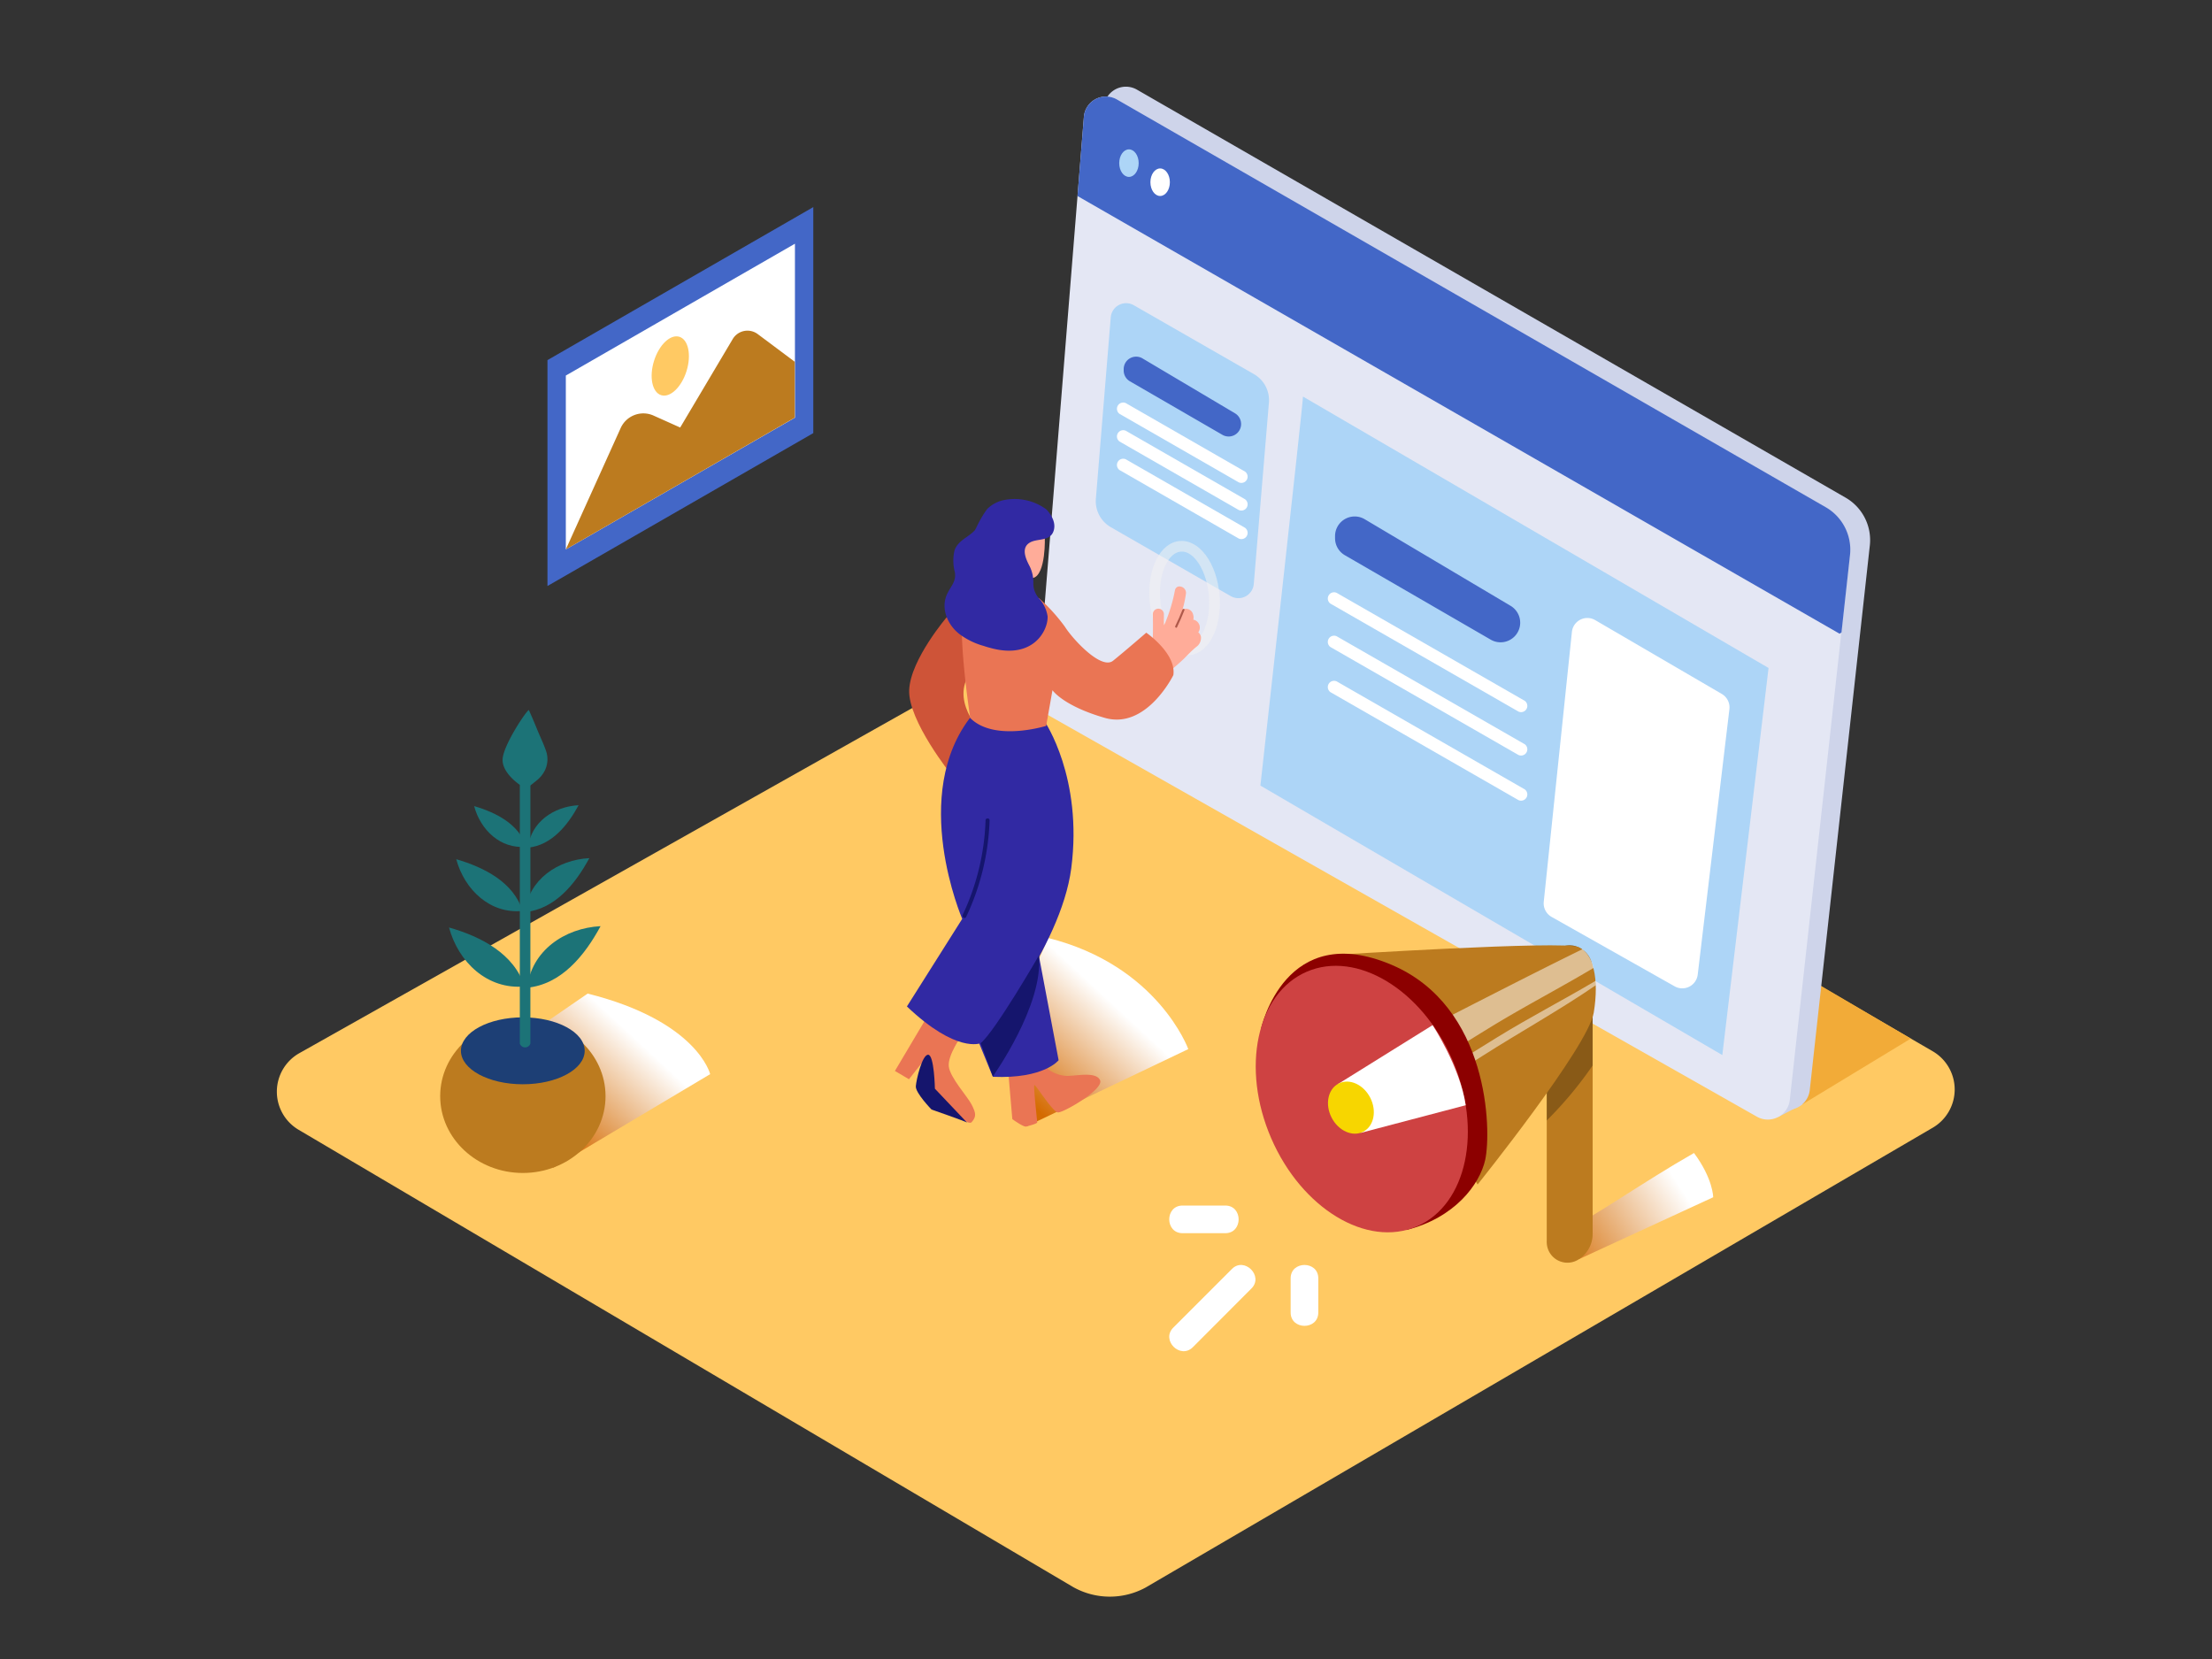 <svg xmlns="http://www.w3.org/2000/svg" xmlns:xlink="http://www.w3.org/1999/xlink" viewBox="0 0 400 300"><rect x="0" y="0" width="400" height="300" fill="#333333" stroke="none"/><defs><linearGradient id="linear-gradient" x1="164.92" y1="197.32" x2="146.53" y2="211.9" gradientTransform="translate(377.86 368.34) rotate(171.27)" gradientUnits="userSpaceOnUse"><stop offset="0" stop-color="#d46a00"/><stop offset="1" stop-color="#fff"/></linearGradient><linearGradient id="linear-gradient-2" x1="252" y1="204.82" x2="233.42" y2="219.56" xlink:href="#linear-gradient"/><linearGradient id="linear-gradient-3" x1="271.45" y1="207.7" x2="250.62" y2="224.22" gradientTransform="matrix(-1, -0.1, 0.1, -1, 531.04, 462.32)" xlink:href="#linear-gradient"/></defs><title>OK</title><g style="isolation:isolate"><g id="Layer_2" data-name="Layer 2"><path d="M207.14,287.09l142.42-83.2a8,8,0,0,0,0-13.75L207.43,107.61a7.87,7.87,0,0,0-6.5-.67c-.14,0,3.37-1.09,3.27-1L54.07,190.48a8,8,0,0,0-.14,13.78L194.08,287A13.54,13.54,0,0,0,207.14,287.09Z" fill="#ffc963"/><path d="M185.56,203.71l29.32-14s-5.45-15.11-25.33-20.09l-8.68,19.76" fill="url(#linear-gradient)" style="mix-blend-mode:multiply"/><path d="M100.06,211.14l28.36-16.9s-2.27-9.58-22.15-14.57L85.76,193.76" fill="url(#linear-gradient-2)" style="mix-blend-mode:multiply"/><polygon points="325.9 199.72 345.53 187.81 327.62 177.29 325.9 199.72" fill="#f2ab38"/><path d="M333.76,90,205.61,16.22a4,4,0,0,0-6,3.15l-8.4,104.4a4,4,0,0,0,2,3.8l128.1,72.58a4,4,0,0,0,5.95-3l10.86-98.47A8.86,8.86,0,0,0,333.76,90Z" fill="#ced4ea"/><polygon points="321.51 202.01 325.9 199.72 321.94 198.59 321.51 202.01" fill="#ced4ea"/><path d="M330.13,91.77,202,18a4,4,0,0,0-6,3.15l-8.4,104.4a4,4,0,0,0,2,3.8l128.1,72.58a4,4,0,0,0,5.95-3l10.86-98.47A8.86,8.86,0,0,0,330.13,91.77Z" fill="#e4e7f4"/><path d="M333,114.37l1.54-14a8.86,8.86,0,0,0-4.39-8.65L202,18a4,4,0,0,0-6,3.15l-1.15,14.3L332.66,114.6Z" fill="#4367c7"/><path d="M200.86,57.37l-2.69,32.82a5.42,5.42,0,0,0,2.7,5.14l21.69,12.47a2.79,2.79,0,0,0,4.16-2.18l2.74-32.81a5.42,5.42,0,0,0-2.7-5.15L205,55.18A2.79,2.79,0,0,0,200.86,57.37Z" fill="#add5f7"/><path d="M203.2,66.74V67a2.25,2.25,0,0,0,1.12,1.95l16.73,9.68a2.25,2.25,0,0,0,3.38-1.95h0a2.25,2.25,0,0,0-1.1-1.94L206.6,64.81A2.25,2.25,0,0,0,203.2,66.74Z" fill="#4367c7"/><line x1="203.02" y1="73.87" x2="224.61" y2="86.25" fill="#add5f7"/><path d="M202.45,74.84,224,87.22a1.13,1.13,0,0,0,1.14-1.94L203.59,72.9a1.13,1.13,0,0,0-1.14,1.94Z" fill="#fff"/><line x1="203.02" y1="78.87" x2="224.61" y2="91.25" fill="#add5f7"/><path d="M202.45,79.84,224,92.22a1.13,1.13,0,0,0,1.14-1.94L203.59,77.9a1.13,1.13,0,0,0-1.14,1.94Z" fill="#fff"/><line x1="203.02" y1="84.03" x2="224.61" y2="96.41" fill="#add5f7"/><path d="M202.45,85,224,97.38a1.13,1.13,0,0,0,1.14-1.94L203.59,83.06A1.13,1.13,0,0,0,202.45,85Z" fill="#fff"/><path d="M235.62,71.71c0,1.37-7.7,70.35-7.7,70.35l83.53,48.73,8.36-70Z" fill="#add5f7"/><path d="M241.42,96.94v.39a3.55,3.55,0,0,0,1.77,3.07l26.38,15.27a3.55,3.55,0,0,0,5.33-3.07h0a3.55,3.55,0,0,0-1.74-3.05L246.78,93.89A3.55,3.55,0,0,0,241.42,96.94Z" fill="#4367c7"/><line x1="241.15" y1="108.17" x2="275.18" y2="127.7" fill="#add5f7"/><path d="M240.58,109.15l34,19.52a1.13,1.13,0,0,0,1.14-1.94l-34-19.52a1.13,1.13,0,0,0-1.14,1.94Z" fill="#fff"/><line x1="241.15" y1="116.06" x2="275.18" y2="135.58" fill="#add5f7"/><path d="M240.58,117l34,19.52a1.13,1.13,0,0,0,1.14-1.94l-34-19.52a1.13,1.13,0,0,0-1.14,1.94Z" fill="#fff"/><line x1="241.15" y1="124.19" x2="275.18" y2="143.72" fill="#add5f7"/><path d="M240.58,125.16l34,19.52a1.13,1.13,0,0,0,1.14-1.94l-34-19.52a1.13,1.13,0,0,0-1.14,1.94Z" fill="#fff"/><path d="M284.25,114.28l-5.09,48.78a2.81,2.81,0,0,0,1.41,2.74l22.26,12.56a2.81,2.81,0,0,0,4.17-2.11l5.73-48a2.81,2.81,0,0,0-1.37-2.76l-22.89-13.35A2.81,2.81,0,0,0,284.25,114.28Z" fill="#fff"/><ellipse cx="204.15" cy="29.5" rx="1.76" ry="2.49" fill="#add5f7"/><ellipse cx="209.79" cy="32.95" rx="1.76" ry="2.49" fill="#fff"/><polygon points="147.07 37.45 99 65.12 99 105.97 147.07 78.32 147.07 37.45" fill="#4367c7"/><polygon points="102.32 67.91 102.32 99.35 143.75 75.53 143.75 44.07 102.32 67.91" fill="#fff"/><path d="M102.32,99.35l9.92-21.95a4.5,4.5,0,0,1,5.92-2.26L123,77.31l9.5-16a3.1,3.1,0,0,1,4.53-.89l6.69,5V75.53Z" fill="#bc7b1f"/><ellipse cx="121.21" cy="66.18" rx="5.53" ry="3.08" transform="translate(21.96 162.21) rotate(-72.69)" fill="#ffc963"/><path d="M171.34,111.44s-6.69,7.76-6.93,13.32,7.67,15.39,7.67,15.39l5.11-8.07s-6.66-6.88,0-12.18c0,0,2.28-8.93-5.86-8.47" fill="#ce5438"/><path d="M173.88,187.29s-2.52,3.49-2.31,5.53,3.41,5.48,4.14,6.94.92,2.1,0,3.16-8.76-5.78-8.95-6.87,1.09-5.29,1.09-5.29l-3.48,4.4-2.54-1.5,5.38-9.06" fill="#ea7554"/><path d="M174.87,203c-.21-.21-6.42-2.36-6.42-2.36s-2.92-3-2.84-4.2,1.15-5.76,2.24-5.71,1.21,6.14,1.21,6.14Z" fill="#15156d"/><path d="M182.26,193.07l.8,9.3s2,1.47,2.5,1.34,2-.51,2-.75-.71-6.57-.51-6.74,3.29,4.84,4.25,4.94,8.34-4.18,7.63-5.81-4.27-.78-6-.79a6.17,6.17,0,0,1-5.5-4" fill="#ea7554"/><path d="M186.93,167.89l4.5,23.83s-2.6,3.4-11.89,3l-6.91-16.9" fill="#3129a3"/><path d="M188.92,130.49s6.93,10.12,4.8,26.51c-1.89,14.52-16.4,31.64-16.4,31.64S173,190.55,164,182l10-15.84s-9.71-22.5,1.75-36.79" fill="#3129a3"/><g opacity="0.55"><path d="M207.89,108.68c-.49-5.79,1.9-10.56,5.45-10.85s6.7,4,7.19,9.79-1.9,10.56-5.45,10.85S208.38,114.47,207.89,108.68Zm1.92-.16c.38,4.55,2.72,8.23,5.11,8s4.07-4.22,3.69-8.77-2.72-8.23-5.11-8S209.42,104,209.81,108.52Z" fill="#f2f2f2"/></g><path d="M208.47,111.07a1,1,0,0,1,2,0c0,.68,0,1.36,0,2l.23-.44a29.22,29.22,0,0,0,1.76-5.85c.25-1.3,2.12-.72,2,.54a20.32,20.32,0,0,1-.62,2.91l.2-.08a1.33,1.33,0,0,1,1.7.94,1.88,1.88,0,0,1,.05,1l.15,0a1.46,1.46,0,0,1,.74,2.26,1.34,1.34,0,0,1,.49.79,2,2,0,0,1-.87,1.86c-.7.58-1.45,1.33-2.09,2-.83.81-1.78,1.62-2.56,2.27s-2.07-1.5-2.08-2.22a.93.93,0,0,1-1.21-.94Q208.55,114.58,208.47,111.07Z" fill="#ffac99"/><path d="M212.52,113.23q.72-1.49,1.32-3c.09-.22.44-.12.35.1q-.62,1.59-1.36,3.12C212.73,113.63,212.42,113.44,212.52,113.23Z" fill="#af594a"/><path d="M187.87,108.15a33.34,33.34,0,0,1,4.69,5.17c1.31,2.12,6.56,7.9,8.72,6.16s6-5.07,6-5.07,5.46,3.76,4.9,7.67c0,0-4.85,9.91-12.41,7.73s-9.45-5-9.45-5l-1.14,6.45s-9.38,2.94-13.73-1.42c0,0-2.86-18.52-.75-21.29" fill="#ea7554"/><path d="M188.91,96.93c.07.21.23,6.93-2.05,7.57s-6.17-1-7.18-3.09.43-8.91,4-9.31S188.27,95,188.91,96.93Z" fill="#ffac99"/><path d="M171.22,107.52c.65-1.48,1.71-2.27,1.46-4a8.14,8.14,0,0,1-.07-4c.49-1.38,1.65-2,2.75-2.82a7,7,0,0,0,.9-.79l.24-.4a19.6,19.6,0,0,1,2-3.45,6,6,0,0,1,3.25-1.67,9.69,9.69,0,0,1,7.43,1.7s2,1.88,1.35,3.9-3.07,1.28-4.42,2.2c-1.51,1-.55,3,.08,4.2a6.44,6.44,0,0,1,.67,3.07,4,4,0,0,0,1,2.71,6.29,6.29,0,0,1,1.58,3.28c.11,2.49-2.52,7.74-10.07,5.79-.49-.13-1-.27-1.5-.44a13.1,13.1,0,0,1-4.45-2.2C171.34,112.94,170.11,110.07,171.22,107.52Z" fill="#3129a3"/><path d="M187.86,172.8s-7.94,13.75-10.53,15.84l2.21,6S188.76,181.74,187.86,172.8Z" fill="#15156d"/><path d="M174.08,165.44a43.29,43.29,0,0,0,4.14-17.09c0-.47.75-.47.73,0a44.22,44.22,0,0,1-4.24,17.46C174.52,166.24,173.88,165.86,174.08,165.44Z" fill="#15156d"/><ellipse cx="94.55" cy="198.22" rx="14.95" ry="13.89" fill="#bc7b1f"/><ellipse cx="94.54" cy="190.02" rx="11.19" ry="6.05" fill="#1d3f75"/><path d="M94,141.22V188.7a1,1,0,0,0,1.91,0V141.22A1,1,0,0,0,94,141.22Z" fill="#1c7377"/><path d="M98.46,139.45a4.59,4.59,0,0,0,.29-3.63c-.44-1.31-1.07-2.57-1.59-3.85s-1-2.41-1.53-3.58h0c-.56.28-4.57,6.32-4.74,8.85S94,141.92,94,141.92l1,.64c.18.12,1.92-1.32,2.12-1.49A5.39,5.39,0,0,0,98.46,139.45Z" fill="#1c7377"/><path d="M95.48,153.28v0c4.23-.41,7.16-4,9.15-7.67C100.14,145.84,96,148.67,95.48,153.28Z" fill="#1c7377"/><path d="M95.15,153.12h0c-1.28-4.05-5.38-6.17-9.41-7.35C86.9,150.11,90.53,153.56,95.15,153.12Z" fill="#1c7377"/><path d="M94.92,164.94v0c5.39-.52,9.11-5.06,11.65-9.76C100.85,155.47,95.59,159.07,94.92,164.94Z" fill="#1c7377"/><path d="M94.5,164.73h0c-1.63-5.16-6.85-7.85-12-9.36C84,160.9,88.62,165.3,94.5,164.73Z" fill="#1c7377"/><path d="M95.33,178.61v0c6.14-.6,10.38-5.77,13.27-11.13C102.09,167.82,96.1,171.92,95.33,178.61Z" fill="#1c7377"/><path d="M94.85,178.38h0c-1.86-5.88-7.8-9-13.65-10.66C82.89,174,88.15,179,94.85,178.38Z" fill="#1c7377"/><path d="M279.69,224.6l5.83,3.1,24.28-11.2s0-3.33-3.47-8C296.81,213.93,289.35,219.4,279.69,224.6Z" fill="url(#linear-gradient-3)" style="mix-blend-mode:multiply"/><path d="M288,223.2V175.42a4.37,4.37,0,0,0-3.55-4.43,4.15,4.15,0,0,0-4.75,4.11v49.5a3.74,3.74,0,0,0,5.83,3.1l.08-.06A5.42,5.42,0,0,0,288,223.2Z" fill="#bc7b1f"/><path d="M288,192.67V175.42a4.37,4.37,0,0,0-3.55-4.43,4.15,4.15,0,0,0-4.75,4.11v27.52A69,69,0,0,0,288,192.67Z" opacity="0.27"/><path d="M240.89,172.7s41.89-2.66,44.56-1.43,3.76,5.67,2.75,11.85-21,31.07-21,31.07" fill="#bc7b1f"/><path d="M269.63,185.68c6.08-3.72,12.42-7,18.54-10.65a6.12,6.12,0,0,0-2-3.39c-11.66,5.71-23.15,11.75-34.76,17.57l3.5,5.53C259.88,191.78,264.72,188.68,269.63,185.68Z" fill="#fff" opacity="0.51"/><path d="M268.13,190.91c6.77-4.31,13.82-8.21,20.45-12.75,0-.28,0-.56,0-.82-5.89,3.49-12,6.64-17.81,10.22-4.88,3-9.71,6.07-14.62,9l.86,1.36C260.71,195.63,264.42,193.27,268.13,190.91Z" fill="#fff" opacity="0.51"/><path d="M228,186.14c.12-.43,4.39-19.92,23.74-11.63,17.49,7.5,18,29.79,16.83,35.24-1,4.44-5.5,10.48-14.25,12.67" fill="#8c0000"/><ellipse cx="246.26" cy="198.74" rx="17.85" ry="25.09" transform="translate(-58.71 114.26) rotate(-23.42)" fill="#ce4242"/><path d="M265.05,199.86l-19,5-4.15-8.8,17.16-10.68S264,192.85,265.05,199.86Z" fill="#fff"/><ellipse cx="244.29" cy="200.3" rx="3.93" ry="4.89" transform="translate(-64.24 132.41) rotate(-26.94)" fill="#f7d600"/><path d="M221.57,218h-7.72c-3.22,0-3.22,5,0,5h7.72C224.79,223,224.79,218,221.57,218Z" fill="#fff"/><path d="M222.76,229.48l-10.59,10.59c-2.28,2.28,1.26,5.81,3.54,3.54L226.3,233C228.57,230.74,225,227.2,222.76,229.48Z" fill="#fff"/><path d="M233.39,231.16v6.18c0,3.22,5,3.22,5,0v-6.18C238.39,227.94,233.39,227.94,233.39,231.16Z" fill="#fff"/></g></g></svg>